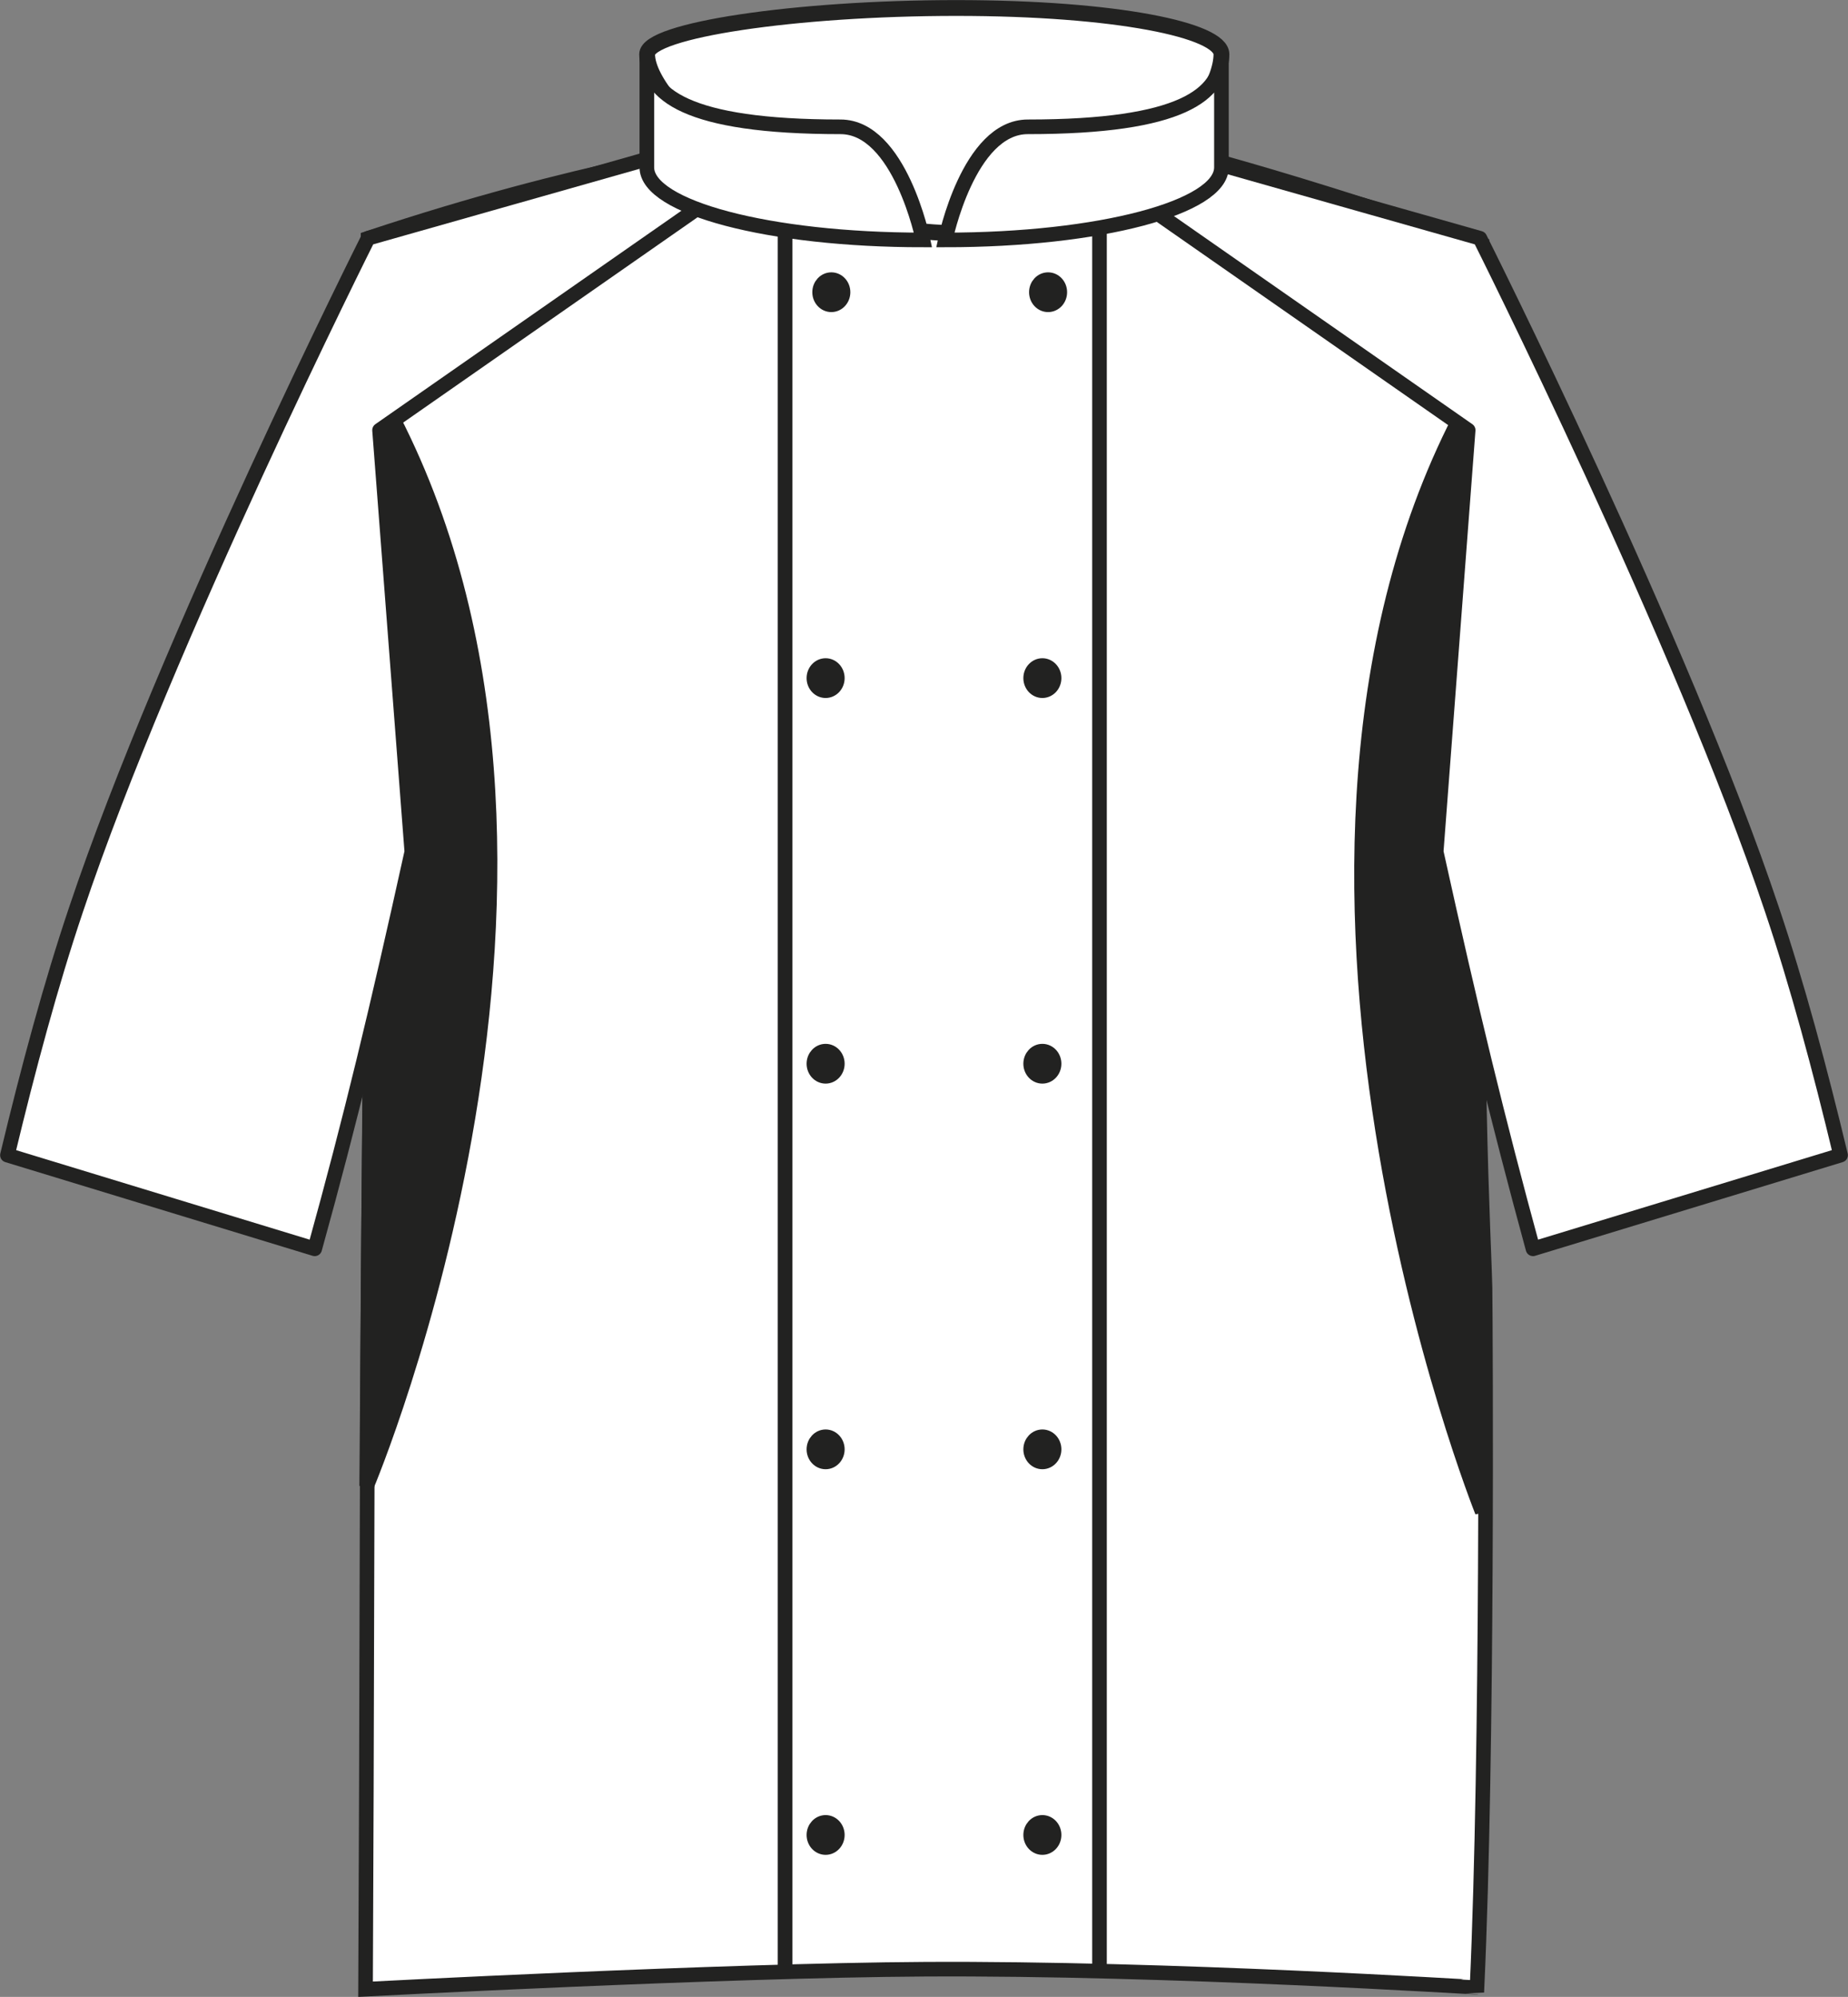 <?xml version="1.0" encoding="utf-8"?>
<!-- Generator: Adobe Illustrator 23.1.1, SVG Export Plug-In . SVG Version: 6.00 Build 0)  -->
<svg version="1.1" id="Layer_1" xmlns="http://www.w3.org/2000/svg" xmlns:xlink="http://www.w3.org/1999/xlink" x="0px" y="0px"
	 viewBox="0 0 647.1 699.1" style="enable-background:new 0 0 647.1 699.1;" xml:space="preserve">
<rect x="0" y="0" width="647.1" height="699.1" fill="#808080" stroke="none"/>
<style type="text/css">
	.st0{fill:#FFFFFF;stroke:#222221;stroke-width:5.11;stroke-miterlimit:3.86;}
	.st1{fill:#222221;stroke:#222221;stroke-width:5.11;stroke-miterlimit:3.86;}
	.st2{fill:#FFFFFF;stroke:#222221;stroke-width:5.11;stroke-linejoin:round;}
	.st3{fill:none;stroke:#222221;stroke-width:5.12;stroke-miterlimit:3.86;}
	.st4{fill:#222221;stroke:#222221;stroke-width:5.12;stroke-miterlimit:3.86;}
	.st5{fill:#FFFFFF;stroke:#222221;stroke-width:5.54;stroke-miterlimit:3.86;}
	.st6{fill:#FFFFFF;}
</style>
<title>LE003 WH_BK LINE</title>
<path class="st0" d="M255.6,51.6c0,0,41.8,12.6,67.7,12.6s75.3-14.9,75.3-14.9s39.4,8.5,120.3,36.3c0,11.8,10.6,113.9,1.1,209.6
	c-5.1,51.7-0.1,146.1,0,155.5c0.2,18,1,162.2-2.8,245c-0.3,0.1-107.3-6.8-193.5-6.3c-70.8,0.4-195.7,7-195.7,7
	c0.5-100.4,0.4-164.8,0.9-247.2c0.4-57.9,1.6-134.1,1.2-151.7c0-103.4-1.2-214.1-1.2-214.1C203.2,58.6,255.6,51.6,255.6,51.6z"/>
<path class="st1" d="M519,529.2c0,0-91-227.1-5.9-386.5c0,0-2.7,118.6,4.2,163.8L519,529.2z"/>
<path class="st2" d="M502.9,298.2l11.2-147.6l-111-77.4L421.6,56l96.6,27.4c0,0,70.8,141,102.3,235.1c8.8,26.1,16.7,55.5,24,85.9
	l-107.7,32.8C524.3,391.4,515.2,353.9,502.9,298.2z"/>
<line class="st3" x1="385" y1="81.6" x2="385" y2="690"/>
<line class="st3" x1="274.9" y1="81.6" x2="274.9" y2="690"/>
<ellipse class="st4" cx="291.1" cy="102.3" rx="4.1" ry="4.4"/>
<ellipse class="st4" cx="367" cy="102.3" rx="4.1" ry="4.4"/>
<ellipse class="st4" cx="289.1" cy="237.4" rx="4.1" ry="4.4"/>
<ellipse class="st4" cx="365" cy="237.4" rx="4.1" ry="4.4"/>
<ellipse class="st4" cx="289.1" cy="372.4" rx="4.1" ry="4.4"/>
<ellipse class="st4" cx="365" cy="372.4" rx="4.1" ry="4.4"/>
<ellipse class="st4" cx="289.1" cy="507.4" rx="4.1" ry="4.4"/>
<ellipse class="st4" cx="365" cy="507.4" rx="4.1" ry="4.4"/>
<ellipse class="st4" cx="289.1" cy="642.4" rx="4.1" ry="4.4"/>
<ellipse class="st4" cx="365" cy="642.4" rx="4.1" ry="4.4"/>
<path class="st1" d="M128.4,520.2c0,0,92.2-218.1,7.2-377.5c0,0,11.9,111.2-5.5,154.8L128.4,520.2z"/>
<path class="st2" d="M144.2,298.2l-11.3-147.6l111-77.4L225.5,56l-96.6,27.4c0,0-70.8,141-102.3,235.1c-8.8,26.1-16.7,55.5-24,85.9
	l107.6,32.8C122.9,391.4,131.9,353.9,144.2,298.2z"/>
<path class="st5" d="M427.7,19c0,18.3-36.8,62.6-93,62.6S226.6,37.2,226.6,19c0-8.4,52-16.2,108.2-16.2S427.7,10.6,427.7,19z"/>
<path class="st6" d="M323.2,84c-54.1,0-96.7-11.4-96.7-25.4V19c0,14,13.7,25.4,67.8,25.4C315.1,44.4,323.2,84,323.2,84z"/>
<path class="st3" d="M323.2,84c-54.1,0-96.7-11.4-96.7-25.4V19c0,14,13.7,25.4,67.8,25.4C315.1,44.4,323.2,84,323.2,84z"/>
<path class="st6" d="M331,84c54.1,0,96.7-11.4,96.7-25.4V19c0,14-13.7,25.4-67.8,25.4C339.1,44.4,331,84,331,84z"/>
<path class="st3" d="M331,84c54.1,0,96.7-11.4,96.7-25.4V19c0,14-13.7,25.4-67.8,25.4C339.1,44.4,331,84,331,84z"/>
</svg>
